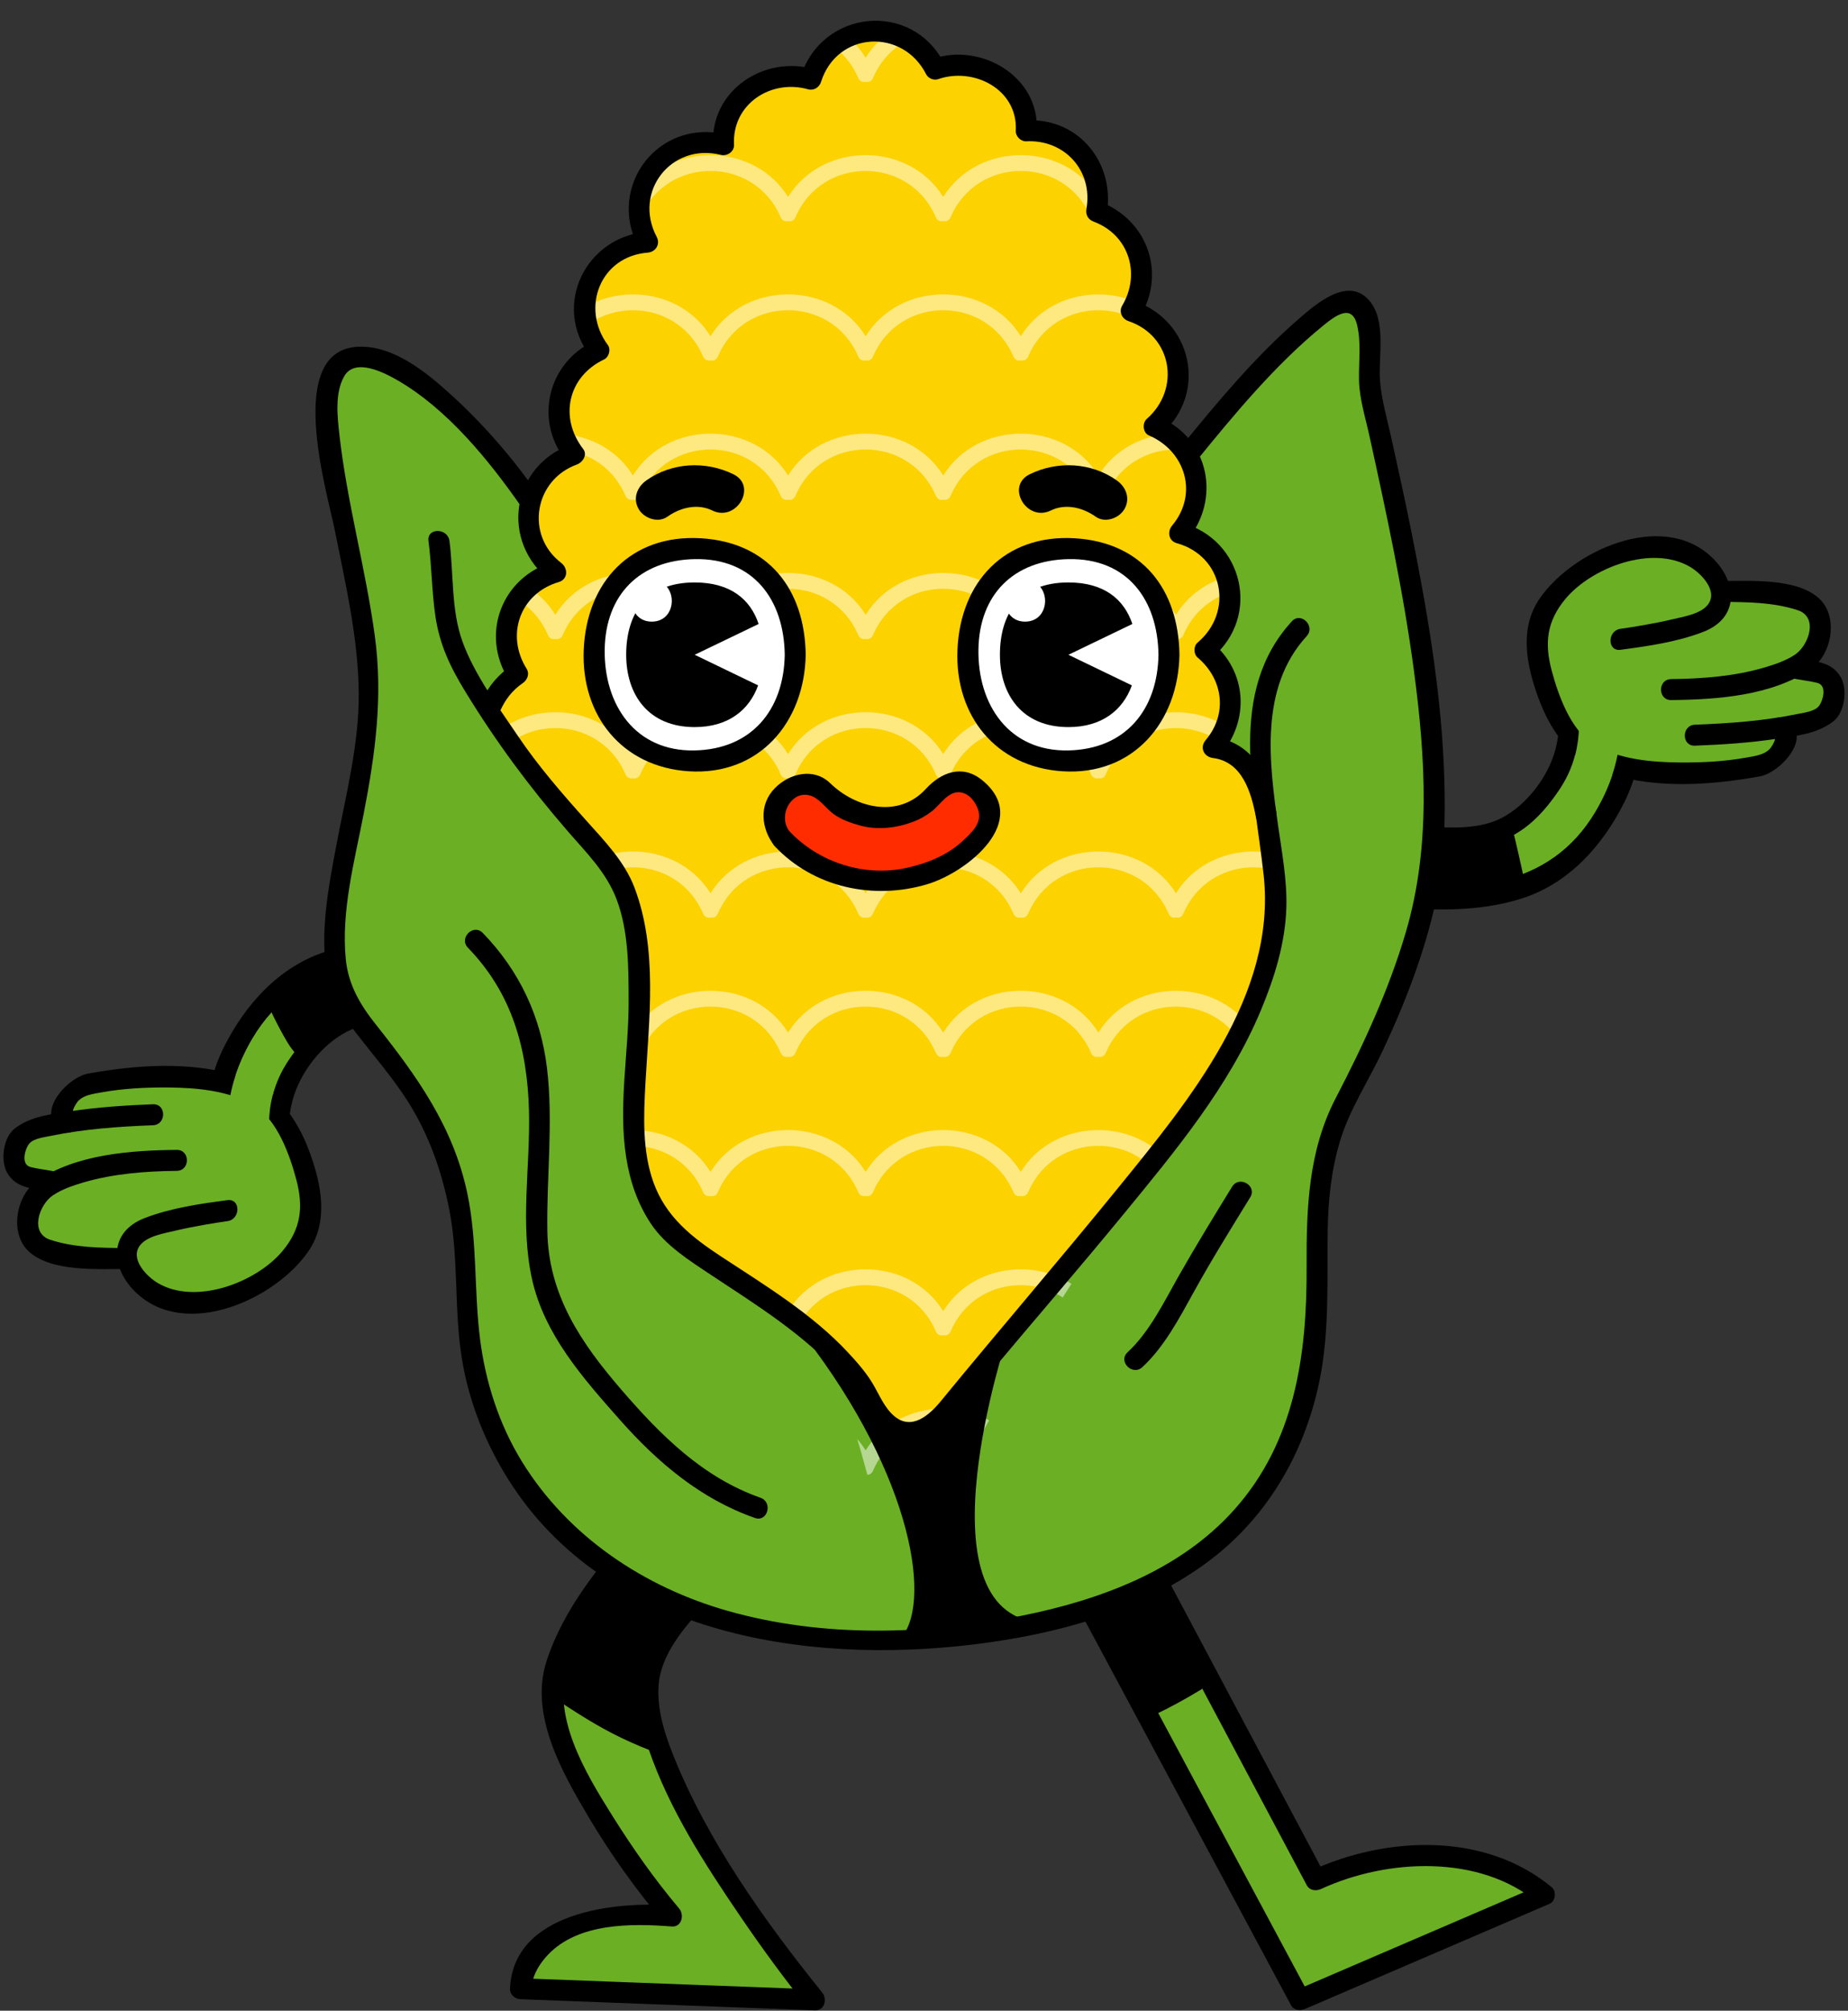 <?xml version="1.0" encoding="UTF-8" standalone="no"?><svg xmlns="http://www.w3.org/2000/svg" xmlns:xlink="http://www.w3.org/1999/xlink" fill="#000000" height="505.3" preserveAspectRatio="xMidYMid meet" version="1" viewBox="-10.7 -6.8 464.5 505.3" width="464.5" zoomAndPan="magnify"><rect x="-10.7" y="-6.8" width="464.5" height="505.3" fill="#333333" stroke="none"/><g id="change1_1"><path d="M242.526,358.567l73.529,137.192l61.43-26.409c0,0-23.615-19.845-57.45-3.715l-64.339-120.999 L242.526,358.567z" fill="#6baf24"/></g><g id="change2_1"><path d="M240.251,359.896c23.835,44.472,47.67,88.945,71.506,133.417c0.674,1.258,1.349,2.517,2.023,3.775 c0.738,1.377,2.326,1.495,3.604,0.945c20.477-8.803,40.953-17.606,61.43-26.409c1.491-0.641,1.746-3.132,0.533-4.138 c-16.943-14.048-41.721-12.839-60.643-4.127c1.202,0.315,2.403,0.63,3.604,0.945c-21.446-40.333-42.893-80.666-64.339-120.999 c-0.786-1.479-3-1.736-4.138-0.533c-4.39,4.644-8.78,9.287-13.17,13.931c-2.332,2.467,1.387,6.199,3.726,3.726 c4.39-4.644,8.78-9.287,13.17-13.931c-1.379-0.178-2.758-0.355-4.138-0.533c21.446,40.333,42.893,80.666,64.339,120.999 c0.721,1.356,2.344,1.526,3.604,0.945c16.766-7.719,39.855-8.638,54.258,3.303c0.178-1.379,0.355-2.758,0.533-4.138 c-20.477,8.803-40.953,17.606-61.43,26.409c1.202,0.315,2.403,0.63,3.604,0.945c-23.835-44.472-47.671-88.945-71.506-133.417 c-0.674-1.258-1.349-2.517-2.023-3.775C243.195,354.242,238.646,356.903,240.251,359.896z" fill="#000000"/></g><g id="change1_2"><path d="M189.756,374.942c0,0-37.641,22.186-37.641,43.557c0,25.305,41.971,77.278,41.971,77.278l-73.966-2.8 c0,0,0.696-21.536,38.037-18.275c0,0-27.362-32.316-30.05-54.095c-2.688-21.778,40.803-60.675,40.803-60.675L189.756,374.942z" fill="#6baf24"/></g><g id="change2_2"><path d="M188.426,372.667c-9.772,5.789-19.026,13.078-26.787,21.356c-5.227,5.576-9.869,12.164-11.629,19.701 c-1.472,6.303,0.284,13.025,2.318,18.99c5.147,15.095,14.134,28.983,23.056,42.079c5.321,7.81,10.906,15.487,16.84,22.847 c0.621-1.499,1.242-2.998,1.863-4.497c-24.655-0.934-49.311-1.867-73.966-2.8c0.878,0.878,1.756,1.756,2.634,2.634 c0.007-0.169,0.212-1.355,0.537-2.425c0.7-2.301,2.072-4.335,3.707-6.072c7.609-8.087,21.036-7.932,31.159-7.143 c2.501,0.195,3.202-2.911,1.863-4.497c-6.166-7.306-11.714-15.193-16.782-23.289c-6.893-11.008-15.519-25.122-11.176-38.461 c4.077-12.524,13.863-23.513,22.547-33.087c5.117-5.641,10.491-11.12,16.165-16.206c-1.064,0.137-2.128,0.275-3.193,0.412 c6.949,5.003,13.898,10.007,20.846,15.01c2.763,1.99,5.389-2.584,2.659-4.55c-6.949-5.003-13.898-10.007-20.846-15.01 c-0.986-0.71-2.37-0.326-3.193,0.412c-6.226,5.582-12.066,11.636-17.651,17.853c-9.104,10.135-18.435,21.539-22.711,34.674 c-4.395,13.501,3.914,28.053,10.609,39.33c5.547,9.342,11.988,18.331,19,26.639c0.621-1.499,1.242-2.998,1.863-4.497 c-14.197-1.107-39.865,1.589-40.672,20.91c-0.062,1.475,1.246,2.582,2.634,2.634c24.655,0.934,49.311,1.867,73.966,2.8 c2.513,0.095,3.196-2.844,1.863-4.497c-14.506-17.993-28.809-38.048-37.421-59.587c-2.25-5.628-4.168-11.741-3.668-17.865 c0.613-7.5,6.445-14.383,11.343-19.607c7.171-7.649,15.861-14.293,24.882-19.638C194.005,375.487,191.356,370.931,188.426,372.667z" fill="#000000"/></g><g id="change2_3"><path d="M282.265,422.791c3.952-2.008,7.768-4.227,11.483-6.591l-38.053-71.565l-13.17,13.931l35.504,66.244 C279.449,424.169,280.863,423.504,282.265,422.791z" fill="#000000"/></g><g id="change2_4"><path d="M145.472,429.936c3.302,1.579,6.712,3.003,10.197,4.259c-2.206-5.785-3.555-11.168-3.555-15.696 c0-21.371,37.642-43.557,37.642-43.557l-20.846-15.01c0,0-42.107,37.658-40.896,59.613 C133.67,423.289,139.342,427.005,145.472,429.936z" fill="#000000"/></g><g id="change1_3"><path d="M106.245,232.835c-17.693-1.224-35.956-2.373-49.271,11.568c-6.006,6.288-10.815,14.9-12.636,23.409 c-1.865,8.716-0.188,17.651,2.123,26.105c2.685,9.821,17.935,5.647,15.242-4.202c-1.557-5.695-3.126-11.757-2.123-17.701 c1.11-6.583,5.172-12.875,9.707-17.623c9.139-9.568,25.244-6.559,36.958-5.749C116.424,249.347,116.356,233.535,106.245,232.835 L106.245,232.835z" fill="#6baf24"/></g><g id="change2_5"><path d="M106.245,230.201c-11.796-0.811-23.804-1.525-35.211,2.195c-11.666,3.805-20.107,13.271-25.466,23.982 c-6.178,12.346-5.096,25.293-1.647,38.24c1.994,7.487,10.807,9.497,16.724,5.215c2.641-1.911,3.837-4.776,4.01-7.949 c0.155-2.845-1.244-5.95-1.876-8.668c-1.084-4.667-1.154-9.147,0.132-13.762c1.883-6.759,7.21-13.673,13.428-16.903 c5.536-2.875,12.604-2.518,18.633-2.189c6.844,0.373,18.151,3.657,20.917-5.426C118.098,237.682,113.59,231.14,106.245,230.201 c-3.364-0.43-3.322,4.844,0,5.269c3.337,0.427,4.958,3.078,4.965,6.234c0.01,4.502-4.386,4.363-7.635,4.094 c-8.029-0.665-15.973-1.479-23.947,0.13c-8.033,1.62-13.466,7.213-17.858,13.782c-6.004,8.98-5.705,18.71-3.122,28.794 c0.954,3.723,0.89,6.787-3.249,8.148c-5.023,1.652-6.413-3.383-7.34-7.085c-3.154-12.596-1.959-24.094,4.672-35.327 c11.781-19.955,32.948-20.183,53.515-18.769C109.638,235.703,109.616,230.432,106.245,230.201z" fill="#000000"/></g><g id="change1_4"><path d="M56.072,270.083c-5.565-5.119-24.208-7.99-43.664-4.262c-7.299,1.399-8.603,8.664-5.619,9.659 c-0.864,0.144-1.746,0.297-2.667,0.467c-5.637,0.995-11.274,1.658-10.942,8.621c0.332,5.969,5.305,4.642,9.948,5.969h0.337 c-2.425,1.227-4.758,2.568-5.975,5.305c-0.995,2.321-1.326,6.3,0,8.953c2.321,3.979,13.091,4.937,23.857,4.937 c0.819,4.593,6.267,9.247,10.757,10.316c7.957,1.989,27.47-1.055,34.686-17.242C69.655,296.382,65.35,278.619,56.072,270.083z" fill="#6baf24"/></g><g id="change2_6"><path d="M46.473,294.808c-6.951,0.919-14.157,1.954-20.729,4.47c-9.454,3.62-8.594,12.861-2.068,18.93 c12.592,11.711,35.053,1.378,43.197-10.647c5.057-7.468,3.223-16.602,0.339-24.573c-3.263-9.019-8.696-16.403-17.993-19.363 c-11.951-3.806-25.624-2.818-37.757-0.63c-5.387,0.971-13.919,10.514-6.252,14.481c3.013,1.559,5.678-2.988,2.659-4.55 c-0.724-0.375,0.427-2.088,0.573-2.341c1.252-2.168,4.268-2.482,6.431-2.872c5.48-0.988,11.078-1.266,16.637-1.226 c7.138,0.052,15.435,0.762,21.683,4.561c5.807,3.531,8.94,12.413,10.579,18.566c1.843,6.921,1.205,12.361-3.432,17.947 c-6.583,7.929-21.858,13.755-31.429,8.043c-2.796-1.669-7.054-6.078-4.393-9.467c1.887-2.403,6.282-3.027,9.04-3.701 c3.831-0.937,10.309-2.014,12.917-2.359C49.791,299.638,49.834,294.364,46.473,294.808L46.473,294.808z" fill="#000000"/></g><g id="change2_7"><path d="M27.761,270.712c-6.926,0.265-13.787,0.717-20.647,1.741c-4.905,0.732-10.108,1.249-14.129,4.361 c-2.912,2.253-3.668,8.181-1.81,11.237c2.48,4.078,6.825,3.748,10.999,4.759c3.301,0.8,4.702-4.281,1.401-5.081 c-2.181-0.528-4.421-0.692-6.595-1.244c-2.621-0.666-1.302-4.806-0.269-5.945c1.145-1.263,3.708-1.546,5.278-1.87 c8.511-1.754,17.11-2.357,25.772-2.689C31.148,275.851,31.161,270.582,27.761,270.712L27.761,270.712z" fill="#000000"/></g><g id="change2_8"><path d="M33.734,282.176c-11.596,0.119-25.129,1.076-35.009,7.684c-5.355,3.581-7.169,13.224-2.197,17.823 c5.681,5.254,17.553,4.39,24.58,4.428c3.399,0.019,3.397-5.25,0-5.269c-6.399-0.035-13.003-0.07-19.145-2.065 c-5.374-1.745-2.752-8.914,0.632-11.177c2.301-1.539,5.014-2.452,7.645-3.231c7.5-2.222,15.693-2.844,23.495-2.924 C37.13,287.41,37.133,282.141,33.734,282.176L33.734,282.176z" fill="#000000"/></g><g id="change1_5"><path d="M106.245,235.47c-1.591-0.2-2.434-1.528-2.498-2.803c0.833,0.053,1.665,0.105,2.498,0.169 c0.927,0.063,1.76,0.253,2.519,0.548C108.616,234.553,107.773,235.575,106.245,235.47z" fill="#6baf24"/></g><g id="change1_6"><path d="M111.208,241.708c0.01,4.5-4.384,4.363-7.63,4.089c-8.03-0.664-15.975-1.475-23.952,0.126 c-8.03,1.623-13.468,7.219-17.862,13.784c-5.996,8.978-5.701,18.715-3.119,28.8c0.959,3.72,0.896,6.786-3.246,8.146 c-5.027,1.654-6.417-3.383-7.345-7.092c-3.151-12.593-1.96-24.09,4.678-35.323c11.782-19.959,32.942-20.18,53.512-18.768 C109.585,235.891,111.198,238.547,111.208,241.708z" fill="#6baf24"/></g><g id="change2_9"><path d="M106.256,229.343c-17.877-1.227-37.933,1.805-50.158,14.929c1.156,3.082,4.288,9.168,6.102,11.91 c0.328,0.496,2.365,3.082,2.714,3.554c4.136-5.636,7.551-12.366,14.713-13.813c7.977-1.602,15.923-0.79,23.952-0.126 c3.246,0.274,7.64,0.411,7.63-4.089C111.198,238.547,109.596,229.764,106.256,229.343z" fill="#000000"/></g><g id="change2_10"><path d="M108.764,233.383c-0.148,1.17-0.991,2.192-2.519,2.086c-1.591-0.2-2.434-1.528-2.498-2.803 c-0.074-1.275,0.632-2.487,2.118-2.487c0.116,0,0.242,0,0.379,0.021c0.148,0.021,0.295,0.042,0.443,0.063 C108.226,230.601,108.922,232.087,108.764,233.383z" fill="#000000"/></g><g id="change1_7"><path d="M336.841,218.471c17.693,1.224,35.956,2.373,49.271-11.568c6.006-6.288,10.815-14.9,12.636-23.409 c1.865-8.716,0.188-17.651-2.123-26.105c-2.685-9.821-17.935-5.647-15.242,4.202c1.557,5.695,3.126,11.757,2.123,17.701 c-1.11,6.583-5.172,12.875-9.707,17.623c-9.139,9.568-25.244,6.559-36.958,5.749C326.662,201.96,326.73,217.772,336.841,218.471 L336.841,218.471z" fill="#6baf24"/></g><g id="change2_11"><path d="M336.841,221.106c11.796,0.811,23.804,1.525,35.211-2.195c11.666-3.805,20.107-13.271,25.466-23.982 c6.177-12.346,5.096-25.293,1.647-38.24c-1.994-7.487-10.806-9.497-16.724-5.215c-2.641,1.911-3.837,4.776-4.01,7.949 c-0.155,2.845,1.244,5.95,1.876,8.668c1.084,4.667,1.154,9.147-0.132,13.762c-1.883,6.759-7.21,13.673-13.428,16.903 c-5.536,2.875-12.604,2.518-18.633,2.189c-6.844-0.373-18.151-3.657-20.917,5.426C324.988,213.624,329.496,220.167,336.841,221.106 c3.364,0.43,3.322-4.844,0-5.269c-3.337-0.427-4.958-3.078-4.965-6.234c-0.01-4.502,4.386-4.363,7.635-4.094 c8.029,0.665,15.973,1.479,23.947-0.13c8.033-1.62,13.466-7.213,17.858-13.782c6.004-8.98,5.705-18.71,3.122-28.794 c-0.954-3.723-0.89-6.787,3.249-8.148c5.023-1.652,6.413,3.383,7.34,7.085c3.154,12.596,1.959,24.094-4.672,35.327 c-11.781,19.955-32.948,20.183-53.514,18.769C333.448,215.603,333.471,220.874,336.841,221.106z" fill="#000000"/></g><g id="change1_8"><path d="M387.014,181.223c5.565,5.119,24.208,7.99,43.664,4.262c7.299-1.399,8.603-8.664,5.618-9.659 c0.864-0.144,1.746-0.297,2.667-0.467c5.637-0.995,11.274-1.658,10.942-8.621c-0.332-5.969-5.305-4.642-9.948-5.969h-0.337 c2.425-1.227,4.758-2.568,5.975-5.305c0.995-2.321,1.326-6.3,0-8.953c-2.321-3.979-13.091-4.937-23.857-4.937 c-0.819-4.593-6.267-9.247-10.757-10.316c-7.957-1.989-27.47,1.055-34.686,17.242C373.431,154.925,377.736,172.687,387.014,181.223z" fill="#6baf24"/></g><g id="change2_12"><path d="M396.613,156.498c6.951-0.919,14.157-1.954,20.729-4.47c9.454-3.62,8.594-12.861,2.068-18.93 c-12.592-11.711-35.053-1.378-43.197,10.647c-5.057,7.468-3.223,16.602-0.339,24.573c3.263,9.019,8.696,16.403,17.993,19.363 c11.951,3.806,25.624,2.818,37.757,0.63c5.387-0.971,13.919-10.514,6.252-14.481c-3.013-1.559-5.678,2.988-2.659,4.55 c0.724,0.375-0.427,2.088-0.573,2.341c-1.251,2.168-4.268,2.482-6.431,2.872c-5.48,0.988-11.078,1.266-16.637,1.226 c-7.138-0.052-15.435-0.762-21.683-4.561c-5.807-3.531-8.94-12.413-10.579-18.566c-1.843-6.921-1.205-12.361,3.432-17.947 c6.583-7.929,21.858-13.755,31.429-8.043c2.796,1.669,7.054,6.078,4.393,9.467c-1.887,2.403-6.282,3.027-9.04,3.701 c-3.831,0.937-10.309,2.014-12.917,2.359C393.295,151.668,393.252,156.943,396.613,156.498L396.613,156.498z" fill="#000000"/></g><g id="change2_13"><path d="M415.325,180.595c6.926-0.265,13.787-0.717,20.647-1.741c4.905-0.732,10.108-1.249,14.129-4.361 c2.912-2.253,3.668-8.181,1.81-11.237c-2.48-4.078-6.825-3.748-10.999-4.759c-3.301-0.8-4.702,4.281-1.401,5.081 c2.181,0.528,4.421,0.692,6.595,1.244c2.621,0.666,1.302,4.806,0.269,5.945c-1.145,1.263-3.708,1.546-5.278,1.87 c-8.511,1.754-17.11,2.357-25.772,2.689C411.938,175.455,411.926,180.725,415.325,180.595L415.325,180.595z" fill="#000000"/></g><g id="change2_14"><path d="M409.352,169.13c11.596-0.119,25.129-1.076,35.009-7.684c5.355-3.581,7.169-13.224,2.197-17.823 c-5.681-5.254-17.553-4.39-24.58-4.429c-3.399-0.019-3.397,5.25,0,5.269c6.399,0.035,13.003,0.07,19.145,2.065 c5.374,1.745,2.752,8.914-0.632,11.177c-2.301,1.539-5.014,2.452-7.645,3.231c-7.5,2.222-15.693,2.844-23.495,2.924 C405.956,163.896,405.953,169.165,409.352,169.13L409.352,169.13z" fill="#000000"/></g><g id="change1_9"><path d="M336.841,215.837c1.591,0.2,2.434,1.528,2.498,2.803c-0.833-0.053-1.665-0.105-2.498-0.169 c-0.927-0.063-1.76-0.253-2.519-0.548C334.47,216.754,335.313,215.731,336.841,215.837z" fill="#6baf24"/></g><g id="change1_10"><path d="M331.878,209.598c-0.01-4.5,4.384-4.363,7.63-4.089c8.03,0.664,15.975,1.475,23.952-0.126 c8.03-1.623,13.468-7.219,17.862-13.784c5.996-8.978,5.701-18.715,3.119-28.8c-0.959-3.72-0.896-6.787,3.246-8.146 c5.027-1.654,6.417,3.383,7.345,7.092c3.151,12.593,1.96,24.09-4.678,35.323c-11.782,19.959-32.942,20.18-53.512,18.768 C333.501,215.415,331.888,212.76,331.878,209.598z" fill="#6baf24"/></g><g id="change2_15"><path d="M369.149,200.478c-1.99,1.127-5.978,2.254-8.396,2.743c-7.977,1.602-13.216,2.953-21.245,2.289 c-3.246-0.274-7.64-0.411-7.63,4.089c0.01,3.161,1.623,8.451,4.964,8.873c12.516,0.859,25.246,1.786,35.953-2.642 C371.992,212.615,370.185,203.649,369.149,200.478z" fill="#000000"/></g><g id="change2_16"><path d="M334.322,217.923c0.148-1.17,0.991-2.192,2.519-2.086c1.591,0.2,2.434,1.528,2.498,2.803 c0.074,1.275-0.632,2.487-2.118,2.487c-0.116,0-0.242,0-0.379-0.021c-0.148-0.021-0.295-0.042-0.443-0.063 C334.86,220.705,334.165,219.219,334.322,217.923z" fill="#000000"/></g><g id="change3_1"><path d="M307.527,197.851c-1.8-10.459-6.222-16.191-13.318-16.787c2.767-2.966,4.461-6.937,4.461-11.319 c0-5.375-2.555-10.141-6.5-13.186c3.945-3.045,6.5-7.811,6.5-13.186c0-7.904-5.521-14.51-12.908-16.218 c2.727-2.966,4.409-6.897,4.409-11.253c0-3.058-0.834-5.931-2.29-8.393c-1.906-3.257-4.898-5.799-8.473-7.162 c3.8-3.058,6.249-7.745,6.249-13.001c0-7.586-5.084-13.98-12.021-15.993c1.734-2.635,2.754-5.772,2.754-9.161 c0-7.387-4.806-13.636-11.465-15.82c0.278-1.191,0.424-2.436,0.424-3.707c0-9.201-7.453-16.655-16.654-16.655 c-0.49,0-0.966,0.026-1.43,0.066c0-0.026,0-0.053,0-0.066c0-9.201-7.467-16.668-16.668-16.668c-2.198,0-4.289,0.437-6.222,1.218 c-2.608-5.785-8.42-9.823-15.172-9.823c-7.718,0-14.179,5.256-16.085,12.365c-1.668-0.569-3.469-0.887-5.335-0.887 c-9.201,0-16.655,7.453-16.655,16.655c0,0.238,0.026,0.477,0.04,0.702c-1.522-0.45-3.124-0.702-4.779-0.702 c-9.201,0-16.668,7.467-16.668,16.668c0,3.111,0.874,6.024,2.37,8.526c-8.91,0.318-16.046,7.626-16.046,16.628 c0,4.011,1.417,7.679,3.773,10.565c-5.971,2.515-10.167,8.446-10.167,15.344c0,4.117,1.496,7.877,3.972,10.79 c-5.441,1.695-9.678,6.09-11.147,11.637c-0.357,1.364-0.556,2.793-0.556,4.276c0,5.64,2.82,10.618,7.109,13.636 c-7.242,1.8-12.617,8.341-12.617,16.151c0,3.535,1.099,6.805,2.979,9.492c-3.018,1.893-5.388,4.713-6.699,8.063l-0.808,0.503 c5.468,8.857,11.293,17.727,18.64,25.074c6.183,7.943,14.126,14.126,16.774,23.83c2.648,8.83,2.648,17.647,2.648,26.478 c0,16.774-5.296,37.956,5.296,52.956c6.183,7.943,15.887,12.352,23.83,18.534c9.704,6.183,15.887,14.126,21.182,24.717 c5.296,8.817,7.056,21.182,10.591,30.886c3.535,9.704,12.352,7.943,15-0.887c2.648-8.817,33.547-62.66,56.49-91.785 c12.352-15.887,24.717-35.308,27.365-55.603C310.731,218.107,308.944,208.31,307.527,197.851z" fill="#fcd200"/></g><g id="change1_11"><path d="M333.528,88.551c0-9.717,1.323-24.942-10.128-17.806c-11.452,7.123-35.52,36.764-35.52,36.764 c1.456,2.462,2.29,5.335,2.29,8.393c0,4.356-1.682,8.288-4.409,11.253c7.387,1.708,12.908,8.314,12.908,16.218 c0,5.375-2.555,10.141-6.5,13.186c3.945,3.045,6.5,7.811,6.5,13.186c0,4.382-1.694,8.354-4.462,11.319 c7.096,0.596,11.518,6.328,13.319,16.787c1.417,10.459,3.204,20.255,2.171,27.497c-2.648,20.295-15.013,39.717-27.365,55.603 c-22.943,29.125-47.273,60.984-56.666,68.354c-9.393,7.371-14.488,0.983-19.783-7.834c-5.295-10.591-17.11-17.269-26.814-23.452 c-7.944-6.183-17.647-10.591-23.83-18.534c-10.591-15-5.296-36.182-5.296-52.955c0-8.83,0-17.647-2.648-26.478 c-2.648-9.704-10.591-15.887-16.774-23.83c-7.347-7.348-13.172-16.218-18.64-25.074l0.807-0.503 c1.311-3.349,3.681-6.169,6.699-8.063c-1.88-2.687-2.979-5.957-2.979-9.492c0-7.811,5.375-14.351,12.617-16.151 c-4.289-3.019-7.11-7.996-7.11-13.636c0-1.483,0.199-2.913,0.556-4.276C111.472,103.1,87.285,77.073,75.807,84.129 c-11.478,7.07,3.879,46.402,6.182,79.433c1.496,21.553-11.478,55.603-7.943,74.138c3.522,19.422,32.647,26.478,32.647,81.207 c0,54.716,46.786,89.323,108.559,86.49c61.785-2.833,103.263-25.591,105.037-82.968c0.517-16.774-1.774-34.421,6.169-50.308 c8.831-16.76,15.225-30.661,20.309-49.421C358.232,180.336,333.528,97.368,333.528,88.551z" fill="#6baf24"/></g><g fill="#ffffff" id="change4_1" opacity="0.5"><path d="M302.508,187.769c0.392,0.917,1.148,1.168,1.871,1.003c0.312,0.071,0.627,0.059,0.919-0.046 c-1.74-3.542-4.092-5.949-7.042-7.204C299.984,183.208,301.446,185.287,302.508,187.769z" fill="inherit"/><path d="M263.508,187.769c0.392,0.917,1.148,1.168,1.871,1.003c0.723,0.165,1.479-0.086,1.871-1.003 c5.13-11.984,19.478-14.681,28.771-8.106c0.797-1.118,1.446-2.323,1.949-3.587c-10.265-6.853-25.6-4.654-32.592,6.614 c-8.696-14.014-30.304-14.014-39,0c-8.696-14.014-30.304-14.014-39,0c-8.696-14.014-30.304-14.014-39,0 c-7.22-11.635-23.337-13.603-33.58-5.917c0.727,1.131,1.472,2.269,2.24,3.413c9.256-7.227,24.208-4.707,29.469,7.583 c0.392,0.917,1.148,1.168,1.871,1.003c0.723,0.165,1.479-0.086,1.871-1.003c6.625-15.477,28.633-15.477,35.258,0 c0.392,0.917,1.148,1.168,1.871,1.003c0.723,0.165,1.479-0.086,1.871-1.003c6.625-15.477,28.633-15.477,35.258,0 c0.392,0.917,1.148,1.168,1.871,1.003c0.723,0.165,1.479-0.086,1.871-1.003C234.876,172.292,256.883,172.292,263.508,187.769z" fill="inherit"/><path d="M245.879,287.69c-8.696-14.014-30.304-14.014-39,0c-8.696-14.014-30.304-14.014-39,0 c-4.39-7.075-12.07-10.576-19.721-10.507c0.053,1.337,0.141,2.665,0.272,3.98c7.141,0.018,14.273,3.886,17.578,11.606 c0.392,0.917,1.148,1.168,1.871,1.003c0.723,0.165,1.479-0.086,1.871-1.003c6.625-15.477,28.633-15.477,35.258,0 c0.392,0.917,1.148,1.168,1.871,1.003c0.723,0.165,1.479-0.086,1.871-1.003c6.625-15.477,28.633-15.477,35.258,0 c0.392,0.917,1.148,1.168,1.871,1.003c0.723,0.165,1.479-0.086,1.871-1.003c5.559-12.986,21.943-15.07,30.988-6.265 c0.833-1.111,1.659-2.199,2.478-3.26C271.16,273.887,253.528,275.364,245.879,287.69z" fill="inherit"/><path d="M263.508,257.769c0.392,0.917,1.148,1.168,1.871,1.003c0.723,0.165,1.479-0.086,1.871-1.003 c6.075-14.193,25.077-15.36,33.3-3.523c0.712-1.363,1.38-2.713,2.015-4.052c-9.584-11.453-29.043-10.626-37.186,2.497 c-8.696-14.014-30.304-14.014-39,0c-8.696-14.014-30.304-14.014-39,0c-8.408-13.549-28.884-13.995-38.092-1.344 c-0.112,2.418-0.279,4.904-0.465,7.475c0.573-0.014,1.116-0.322,1.428-1.052c6.625-15.477,28.633-15.477,35.258,0 c0.392,0.917,1.148,1.168,1.871,1.003c0.723,0.165,1.479-0.086,1.871-1.003c6.625-15.477,28.633-15.477,35.258,0 c0.392,0.917,1.148,1.168,1.871,1.003c0.723,0.165,1.479-0.086,1.871-1.003C234.876,242.292,256.883,242.292,263.508,257.769z" fill="inherit"/><path d="M206.879,357.69c-0.642-1.035-1.351-1.997-2.124-2.88c0.802,2.578,1.521,5.218,2.231,7.824 c0.109,0.402,0.217,0.791,0.325,1.188c0.577-0.01,1.124-0.319,1.439-1.053c4.848-11.324,17.925-14.352,27.192-9.105 c0.635-1.145,1.297-2.325,1.98-3.534C227.718,344.463,213.528,346.976,206.879,357.69z" fill="inherit"/><path d="M224.508,327.769c0.392,0.917,1.148,1.168,1.871,1.003c0.723,0.165,1.479-0.086,1.871-1.003 c5.022-11.731,18.876-14.562,28.176-8.509c0.722-1.141,1.449-2.284,2.18-3.425c-10.261-6.56-25.318-4.28-32.227,6.855 c-8.696-14.014-30.304-14.014-39,0c-3.976-6.407-10.65-9.881-17.558-10.429c0.204,0.134,0.409,0.27,0.613,0.403 c2.791,1.829,5.678,3.721,8.353,5.801c4.031,2.568,7.514,5.463,10.652,8.906C196.273,312.302,217.942,312.429,224.508,327.769z" fill="inherit"/><path d="M187.379,42.69c-8.213-13.235-27.936-13.961-37.429-2.196c-0.491,1.596-0.758,3.289-0.758,5.044 c0,1.048,0.098,2.091,0.29,3.117c0.31-0.163,0.581-0.448,0.768-0.885c6.625-15.477,28.633-15.477,35.258,0 c0.392,0.917,1.148,1.168,1.871,1.003c0.723,0.165,1.479-0.086,1.871-1.003c6.625-15.477,28.633-15.477,35.258,0 c0.392,0.917,1.148,1.168,1.871,1.003c0.723,0.165,1.479-0.086,1.871-1.003c6.625-15.477,28.633-15.477,35.258,0 c0.392,0.917,1.148,1.168,1.871,1.003c0.723,0.165,1.479-0.086,1.871-1.003c0.121-0.282,0.257-0.547,0.387-0.819 c-0.674-0.348-1.37-0.664-2.099-0.925c0.223-1.097,0.336-2.225,0.336-3.361c0-0.225-0.025-0.444-0.034-0.668 c-0.155,0.23-0.314,0.455-0.461,0.693c-8.696-14.014-30.304-14.014-39,0C217.684,28.676,196.075,28.676,187.379,42.69z" fill="inherit"/><path d="M205.008,12.769c0.392,0.917,1.148,1.168,1.871,1.003c0.723,0.165,1.479-0.086,1.871-1.003 c2.042-4.77,5.547-8.065,9.611-9.895c-1.442-0.913-3.02-1.605-4.682-2.058c-2.664,1.698-5.008,3.984-6.8,6.873 c-1.419-2.286-3.186-4.191-5.181-5.731c-1.312,0.641-2.539,1.44-3.646,2.387C200.967,6.277,203.428,9.077,205.008,12.769z" fill="inherit"/><path d="M130.072,102.215c0.522,1.506,1.263,2.932,2.186,4.248c5.946,1.03,11.462,4.791,14.251,11.307 c0.392,0.917,1.148,1.168,1.871,1.003c0.723,0.165,1.479-0.086,1.871-1.003c6.625-15.477,28.633-15.477,35.258,0 c0.392,0.917,1.148,1.168,1.871,1.003c0.723,0.165,1.479-0.086,1.871-1.003c6.625-15.477,28.633-15.477,35.258,0 c0.392,0.917,1.148,1.168,1.871,1.003c0.723,0.165,1.479-0.086,1.871-1.003c6.625-15.477,28.633-15.477,35.258,0 c0.392,0.917,1.148,1.168,1.871,1.003c0.723,0.165,1.479-0.086,1.871-1.003c3.762-8.789,12.484-12.581,20.534-11.388 c-1.073-1.602-2.404-3.014-3.939-4.172c-7.227,0.304-14.316,3.792-18.466,10.48c-8.696-14.014-30.304-14.014-39,0 c-8.696-14.014-30.304-14.014-39,0c-8.696-14.014-30.304-14.014-39,0C144.26,106.051,137.243,102.563,130.072,102.215z" fill="inherit"/><path d="M135.526,70.919c0.02,1.561,0.25,3.08,0.67,4.54c9.225-7.563,24.487-5.132,29.813,7.31 c0.392,0.917,1.148,1.168,1.871,1.003c0.723,0.165,1.479-0.086,1.871-1.003c6.625-15.477,28.633-15.477,35.258,0 c0.392,0.917,1.148,1.168,1.871,1.003c0.723,0.165,1.479-0.086,1.871-1.003c6.625-15.477,28.633-15.477,35.258,0 c0.392,0.917,1.148,1.168,1.871,1.003c0.723,0.165,1.479-0.086,1.871-1.003c6.625-15.477,28.633-15.477,35.258,0 c0.392,0.917,1.148,1.168,1.871,1.003c0.306,0.07,0.615,0.059,0.903-0.04c-1.274-5.836-5.553-10.74-11.335-12.677 c0.336-0.558,0.631-1.135,0.9-1.722c-10.044-4.596-23.156-1.816-29.468,8.357c-8.696-14.014-30.304-14.014-39,0 c-8.696-14.014-30.304-14.014-39,0C160.941,66.509,145.789,64.258,135.526,70.919z" fill="inherit"/><path d="M128.879,147.69c-1.931-3.112-4.5-5.529-7.422-7.259c-1.02,0.935-1.922,1.986-2.687,3.135 c3.473,1.919,6.43,4.98,8.238,9.203c0.392,0.917,1.148,1.168,1.871,1.003c0.723,0.165,1.479-0.086,1.871-1.003 c6.625-15.477,28.633-15.477,35.258,0c0.392,0.917,1.148,1.168,1.871,1.003c0.723,0.165,1.479-0.086,1.871-1.003 c6.625-15.477,28.633-15.477,35.258,0c0.392,0.917,1.148,1.168,1.871,1.003c0.723,0.165,1.479-0.086,1.871-1.003 c6.625-15.477,28.633-15.477,35.258,0c0.392,0.917,1.148,1.168,1.871,1.003c0.723,0.165,1.479-0.086,1.871-1.003 c6.625-15.477,28.633-15.477,35.258,0c0.392,0.917,1.148,1.168,1.871,1.003c0.723,0.165,1.479-0.086,1.871-1.003 c2.494-5.826,7.168-9.457,12.38-10.897c-0.117-1.357-0.392-2.672-0.806-3.926c-5.367,1.379-10.267,4.623-13.445,9.744 c-8.696-14.014-30.304-14.014-39,0c-8.696-14.014-30.304-14.014-39,0c-8.696-14.014-30.304-14.014-39,0 C159.184,133.676,137.575,133.676,128.879,147.69z" fill="inherit"/><path d="M166.008,222.769c0.392,0.917,1.148,1.168,1.871,1.003c0.723,0.165,1.479-0.086,1.871-1.003 c6.625-15.477,28.633-15.477,35.258,0c0.392,0.917,1.148,1.168,1.871,1.003c0.723,0.165,1.479-0.086,1.871-1.003 c6.625-15.477,28.633-15.477,35.258,0c0.392,0.917,1.148,1.168,1.871,1.003c0.723,0.165,1.479-0.086,1.871-1.003 c6.625-15.477,28.633-15.477,35.258,0c0.392,0.917,1.148,1.168,1.871,1.003c0.723,0.165,1.479-0.086,1.871-1.003 c4.186-9.779,14.511-13.372,23.218-10.793c-0.155-1.391-0.34-2.821-0.534-4.266c-9.077-1.922-19.234,1.403-24.556,9.98 c-8.696-14.014-30.304-14.014-39,0c-8.696-14.014-30.304-14.014-39,0c-8.696-14.014-30.304-14.014-39,0 c-5.902-9.511-17.751-12.569-27.477-9.17c0.893,1.113,1.74,2.245,2.518,3.415C151.6,209.431,161.843,213.039,166.008,222.769z" fill="inherit"/></g><g id="change2_17"><path d="M289.745,109.364c9.785-12.036,20.056-24.468,32.105-34.303c3.19-2.604,7.281-5.649,8.577-0.118 c1.044,4.454,0.37,9.3,0.466,13.828c0.097,4.618,1.621,9.435,2.604,13.911c4.311,19.633,8.57,39.28,11.22,59.222 c2.907,21.876,4.244,44.197-2.061,65.583c-4.283,14.527-10.62,28.233-17.595,41.638c-6.925,13.31-7.406,27.723-7.338,42.423 c0.103,22.158-2.904,43.943-18.199,61.065c-13.659,15.29-33.79,22.691-53.401,26.629c-24.164,4.852-50.014,5.549-73.858-1.201 c-21.086-5.969-40.191-18.716-51.778-37.539c-5.729-9.307-9.148-19.945-10.522-30.755c-1.563-12.296-0.636-24.552-3.235-36.787 c-3.543-16.68-12.656-29.314-23.007-42.353c-3.894-4.905-6.862-9.931-7.501-16.263c-1.223-12.109,2.192-24.774,4.477-36.571 c2.931-15.131,4.901-29.428,2.805-44.804c-2.305-16.91-6.969-33.458-8.882-50.414c-0.523-4.639-1.207-10.467,1.154-14.729 c2.7-4.875,10.198-0.934,13.451,0.947c12.48,7.218,22.83,19.924,30.976,31.583c1.93,2.763,6.501,0.134,4.55-2.659 c-6.399-9.159-13.747-17.711-22.014-25.232c-6.15-5.595-14.385-12.404-23.218-12.132c-18.86,0.581-7.995,36.519-6.109,45.944 c2.7,13.493,5.947,27.316,6.057,41.137c0.102,12.864-3.281,25.746-5.649,38.311c-2.007,10.648-4.169,21.859-2.321,32.677 c0.949,5.556,4.216,10.411,7.598,14.776c4.287,5.533,8.865,10.788,12.641,16.703c5.304,8.309,8.568,17.563,10.467,27.2 c2.43,12.329,1.184,24.91,3.143,37.284c1.609,10.166,5.343,19.964,10.589,28.796c24.158,40.674,75.427,48.582,118.503,43.244 c20.26-2.511,40.859-8.006,57.616-20.099c15.354-11.079,25.011-27.467,28.846-45.866c2.615-12.545,1.93-25.305,2.117-38.029 c0.113-7.703,0.913-15.293,3.165-22.681c2.374-7.788,7.146-15.019,10.607-22.377c5.715-12.149,10.709-25.021,13.508-38.179 c2.092-9.835,2.322-20.052,2.033-30.065c-0.602-20.82-4.136-41.566-8.21-61.95c-1.616-8.087-3.397-16.139-5.175-24.191 c-1.008-4.564-2.388-9.269-2.773-13.941c-0.509-6.171,1.776-15.388-2.895-20.507c-5.298-5.807-13.126,1.002-17.433,4.729 c-11.031,9.545-20.643,21.089-29.829,32.387C283.897,108.25,287.601,112.002,289.745,109.364L289.745,109.364z" fill="#000000"/></g><g id="change2_18"><path d="M314.009,149.345c-16.228,17.73-9.38,42.526-7.076,63.862c3.247,30.072-18.772,56.585-36.51,78.415 c-14.67,18.054-29.873,35.681-44.62,53.664c-2.862,3.49-7.239,7.436-11.6,3.896c-2.621-2.127-3.914-5.578-5.618-8.393 c-1.727-2.853-3.999-5.413-6.263-7.839c-8.948-9.588-20.791-16.781-31.678-23.926c-7.487-4.913-13.983-10.021-17.102-18.704 c-2.824-7.864-2.464-16.646-2.01-24.854c0.897-16.204,3.149-33.67-2.763-49.23c-2.468-6.495-7.525-11.704-12.075-16.788 c-6.146-6.866-12.144-13.755-17.301-21.416c-4.918-7.305-10.869-15.335-13.864-23.641c-2.868-7.956-2.172-16.959-3.257-25.249 c-0.434-3.319-5.709-3.362-5.269,0c0.822,6.283,0.819,12.65,1.738,18.918c1.057,7.203,3.769,12.813,7.526,18.961 c7.681,12.57,15.989,23.787,25.602,34.91c4.674,5.408,9.81,10.416,12.399,17.232c3.041,8.004,3.012,17.038,3.042,25.472 c0.047,13.09-2.668,26.364-0.618,39.403c0.953,6.061,2.858,11.653,6.274,16.773c3.597,5.391,9.722,9.252,15.018,12.761 c11.482,7.608,23.586,15.083,32.778,25.487c5.531,6.26,9.885,20.852,21.09,16.036c6.839-2.939,11-10.51,15.612-16.033 c11.35-13.593,22.952-26.969,34.187-40.659c13.052-15.904,26.572-32.146,34.578-51.313c3.413-8.17,6.135-16.895,6.4-25.811 c0.203-6.833-1.102-13.75-2.06-20.489c-2.277-16.01-4.711-34.746,7.166-47.722C320.023,150.57,316.307,146.834,314.009,149.345 L314.009,149.345z" fill="#000000"/></g><g id="change2_19"><path d="M310.063,197.149c-1.739-9.106-5.862-17.456-15.852-18.72c0.621,1.499,1.242,2.998,1.863,4.497 c7.324-8.634,6.742-20.812-2.039-28.23c0,1.242,0,2.484,0,3.726c12.266-10.362,7.736-29.583-7.567-33.806 c0.388,1.468,0.775,2.935,1.163,4.403c8.61-10.257,5.699-25.548-6.897-30.955c0.178,1.379,0.355,2.758,0.533,4.138 c11.731-10.274,7.592-28.493-6.93-33.391c0.525,1.29,1.05,2.58,1.574,3.87c6.604-11.104,1.664-24.365-10.283-28.853 c0.613,1.08,1.227,2.16,1.84,3.241c2.215-12.763-6.887-24.3-20.209-23.628c0.878,0.878,1.756,1.756,2.634,2.634 c0.736-13.771-14.2-22.272-26.215-18.058c0.992,0.404,1.983,0.807,2.975,1.211c-8.079-15.99-30.774-13.674-36.073,3.173 c1.08-0.613,2.16-1.227,3.241-1.84c-12.488-3.518-25.984,5.354-25.295,19.014c1.112-0.847,2.223-1.694,3.335-2.54 c-16.968-4.223-30.221,12.928-22.047,28.351c0.758-1.321,1.517-2.643,2.275-3.964c-15.503,1.21-24.073,18.35-14.541,31.156 c0.315-1.201,0.63-2.403,0.945-3.604c-11.467,5.423-14.912,19.674-7.144,29.745c0.525-1.29,1.05-2.58,1.574-3.87 c-15.275,5.481-17.998,24.566-5.22,34.364c0.21-1.605,0.42-3.21,0.629-4.815c-12.87,3.785-18.369,18.085-11.221,29.514 c0.315-1.201,0.63-2.403,0.945-3.604c-3.427,2.37-5.934,5.18-7.642,9.002c-1.374,3.074,3.166,5.757,4.55,2.659 c1.327-2.97,3.055-5.247,5.751-7.112c1.152-0.796,1.75-2.318,0.945-3.604c-5.327-8.517-1.626-18.923,8.072-21.774 c2.382-0.7,2.371-3.48,0.629-4.815c-9.135-7.005-6.754-20.889,3.961-24.734c1.421-0.51,2.692-2.422,1.574-3.87 c-6.133-7.951-3.841-18.236,5.253-22.536c1.199-0.567,1.752-2.521,0.945-3.604c-6.924-9.303-1.93-22.297,9.992-23.228 c2.01-0.157,3.257-2.111,2.275-3.964c-6.016-11.351,3.7-23.696,16.097-20.611c1.591,0.396,3.423-0.784,3.335-2.54 c-0.517-10.244,9.284-16.565,18.625-13.934c1.42,0.4,2.812-0.478,3.241-1.84c4.014-12.76,20.524-13.627,26.442-1.914 c0.502,0.993,1.92,1.581,2.975,1.211c8.875-3.112,20.106,2.476,19.545,12.977c-0.074,1.383,1.255,2.704,2.634,2.634 c9.632-0.486,16.791,7.374,15.128,16.958c-0.264,1.519,0.393,2.697,1.84,3.241c8.831,3.318,11.884,13.127,7.134,21.113 c-0.909,1.529-0.015,3.334,1.574,3.87c11.029,3.721,13.177,17.078,4.605,24.585c-1.177,1.031-0.988,3.485,0.533,4.138 c9.197,3.948,12.511,14.722,5.831,22.679c-1.243,1.48-0.874,3.841,1.163,4.403c11.731,3.237,14.413,17.253,5.242,24.999 c-1.033,0.873-1.033,2.853,0,3.726c6.443,5.443,7.626,14.193,2.039,20.779c-1.586,1.87-0.446,4.205,1.863,4.497 c7.352,0.931,9.581,8.62,10.771,14.852C305.619,201.885,310.697,200.468,310.063,197.149L310.063,197.149z" fill="#000000"/></g><g id="change2_20"><path d="M270.026,113.949c-6.434-4.582-14.951-4.977-21.916-1.559c-6.1,2.994-0.757,12.081,5.319,9.099 c3.706-1.819,8.038-0.749,11.279,1.559c2.344,1.669,5.856,0.42,7.209-1.89C273.467,118.511,272.361,115.611,270.026,113.949 L270.026,113.949z" fill="#000000"/></g><g id="change2_21"><path d="M157.054,123.048c3.241-2.308,7.572-3.378,11.279-1.559c6.076,2.982,11.419-6.105,5.319-9.099 c-6.965-3.418-15.482-3.023-21.916,1.559c-2.334,1.663-3.44,4.563-1.89,7.209C151.198,123.468,154.71,124.717,157.054,123.048 L157.054,123.048z" fill="#000000"/></g><g id="change4_2"><path d="M283.122,157.749c0,14.731-8.183,26.673-25.272,26.673s-25.272-11.942-25.272-26.673 c0-14.731,6.98-26.673,25.272-26.673S283.122,143.018,283.122,157.749z" fill="#ffffff"/></g><g id="change2_22"><path d="M280.488,157.749c-0.235,13.878-8.344,23.733-22.637,24.038c-14.96,0.319-22.814-11.491-22.619-25.331 c0.195-13.835,8.841-22.479,22.619-22.746C272.625,133.424,280.292,143.885,280.488,157.749c0.048,3.395,5.317,3.399,5.269,0 c-0.232-16.475-9.366-28.262-26.322-29.277c-17.67-1.057-28.741,11.027-29.473,27.984c-0.715,16.556,9.638,29.472,26.359,30.567 c17.806,1.166,29.149-12.386,29.435-29.275C285.814,154.349,280.545,154.355,280.488,157.749z" fill="#000000"/></g><g id="change2_23"><path d="M257.85,157.749l15.945,7.693c-2.235,6.192-7.495,10.481-15.945,10.481 c-11.641,0-17.216-8.138-17.216-18.174c0-10.036,4.754-18.174,17.216-18.174c9.027,0,14.01,4.268,16.071,10.434L257.85,157.749z" fill="#000000"/></g><g id="change4_3"><path d="M246.961,139.03c-6.702,0-6.702,10.392,0,10.392C253.663,149.423,253.663,139.03,246.961,139.03z" fill="#ffffff"/></g><g id="change4_4"><path d="M189.183,157.749c0,14.731-8.183,26.673-25.272,26.673s-25.272-11.942-25.272-26.673 c0-14.731,6.98-26.673,25.272-26.673S189.183,143.018,189.183,157.749z" fill="#ffffff"/></g><g id="change2_24"><path d="M186.548,157.749c-0.235,13.878-8.344,23.733-22.637,24.038c-14.96,0.319-22.814-11.491-22.619-25.331 c0.195-13.835,8.841-22.479,22.619-22.746C178.686,133.424,186.353,143.885,186.548,157.749c0.048,3.395,5.317,3.399,5.269,0 c-0.232-16.475-9.366-28.262-26.322-29.277c-17.67-1.057-28.741,11.027-29.473,27.984c-0.715,16.556,9.638,29.472,26.359,30.567 c17.806,1.166,29.149-12.386,29.435-29.275C191.875,154.349,186.606,154.355,186.548,157.749z" fill="#000000"/></g><g id="change2_25"><path d="M163.911,157.749l15.945,7.693c-2.235,6.192-7.495,10.481-15.945,10.481 c-11.641,0-17.217-8.138-17.217-18.174c0-10.036,4.754-18.174,17.217-18.174c9.027,0,14.01,4.268,16.071,10.434L163.911,157.749z" fill="#000000"/></g><g id="change4_5"><path d="M153.13,139.03c-6.702,0-6.702,10.392,0,10.392C159.832,149.423,159.832,139.03,153.13,139.03z" fill="#ffffff"/></g><g id="change5_1"><path d="M185.86,203.964c12.775,14.234,37.762,14.16,50.168-0.527c6.533-7.735-4.591-18.975-11.177-11.177 c-7.241,8.573-20.85,8.285-27.813,0.527C190.216,185.186,179.074,196.403,185.86,203.964L185.86,203.964z" fill="#ff2c00"/></g><g id="change2_26"><path d="M183.997,205.827c9.799,10.424,24.792,13.618,38.33,9.598c10.118-3.004,26.454-16.066,13.726-26.255 c-4.924-3.941-10.221-1.874-14.045,2.295c-6.895,7.518-17.633,4.779-24.02-1.428c-4.115-3.998-10.204-2.502-13.859,1.165 C179.926,195.42,180.604,201.484,183.997,205.827c2.09,2.676,5.791-1.082,3.726-3.726c-3.206-4.104,0.92-11.234,6.122-8.61 c1.734,0.874,3.284,3.026,4.898,4.222c1.957,1.451,4.403,2.299,6.725,2.94c4.374,1.208,9.161,0.643,13.348-0.928 c1.713-0.643,3.333-1.567,4.769-2.697c2.153-1.693,4.114-5.18,7.215-4.693c2.205,0.346,3.706,2.461,4.372,4.401 c1.115,3.246-1.748,5.792-3.849,7.761c-3.924,3.678-9.103,5.724-14.28,6.839c-10.577,2.277-21.974-1.421-29.319-9.236 C185.392,199.621,181.673,203.355,183.997,205.827z" fill="#000000"/></g><g id="change2_27"><path d="M106.924,231.381c11.086,11.424,14.935,25.362,15.335,40.943c0.361,14.036-2.303,28.461,0.763,42.303 c3.093,13.964,12.879,24.981,22.083,35.379c9.479,10.708,20.287,19.883,33.937,24.666c3.215,1.127,4.585-3.965,1.401-5.081 c-14.472-5.071-25.102-15.721-34.911-27.087c-10.155-11.767-18.389-23.831-18.655-39.924c-0.225-13.659,1.537-27.255-0.081-40.889 c-1.55-13.066-6.985-24.596-16.147-34.037C108.28,225.214,104.558,228.943,106.924,231.381L106.924,231.381z" fill="#000000"/></g><g id="change2_28"><path d="M276.447,336.761c5.484-5.089,9.244-12.225,12.826-18.711c4.496-8.143,9.409-16.054,14.282-23.974 c1.786-2.902-2.773-5.547-4.55-2.659c-4.532,7.366-9.048,14.741-13.323,22.261c-3.747,6.591-7.349,14.149-12.962,19.357 C270.226,335.351,273.96,339.068,276.447,336.761L276.447,336.761z" fill="#000000"/></g><g id="change2_29"><path d="M191.545,329.01c27.363,35.394,32.369,68.053,23.707,76.386l35.517-4.442 c-31.367-2.44-8.244-71.944-8.244-71.944s-14.024,19.413-20.983,24.344c-3.595,2.547-11.789-8.792-18.574-15.75 C196.621,331.094,191.545,329.01,191.545,329.01z" fill="#000000"/></g></svg>